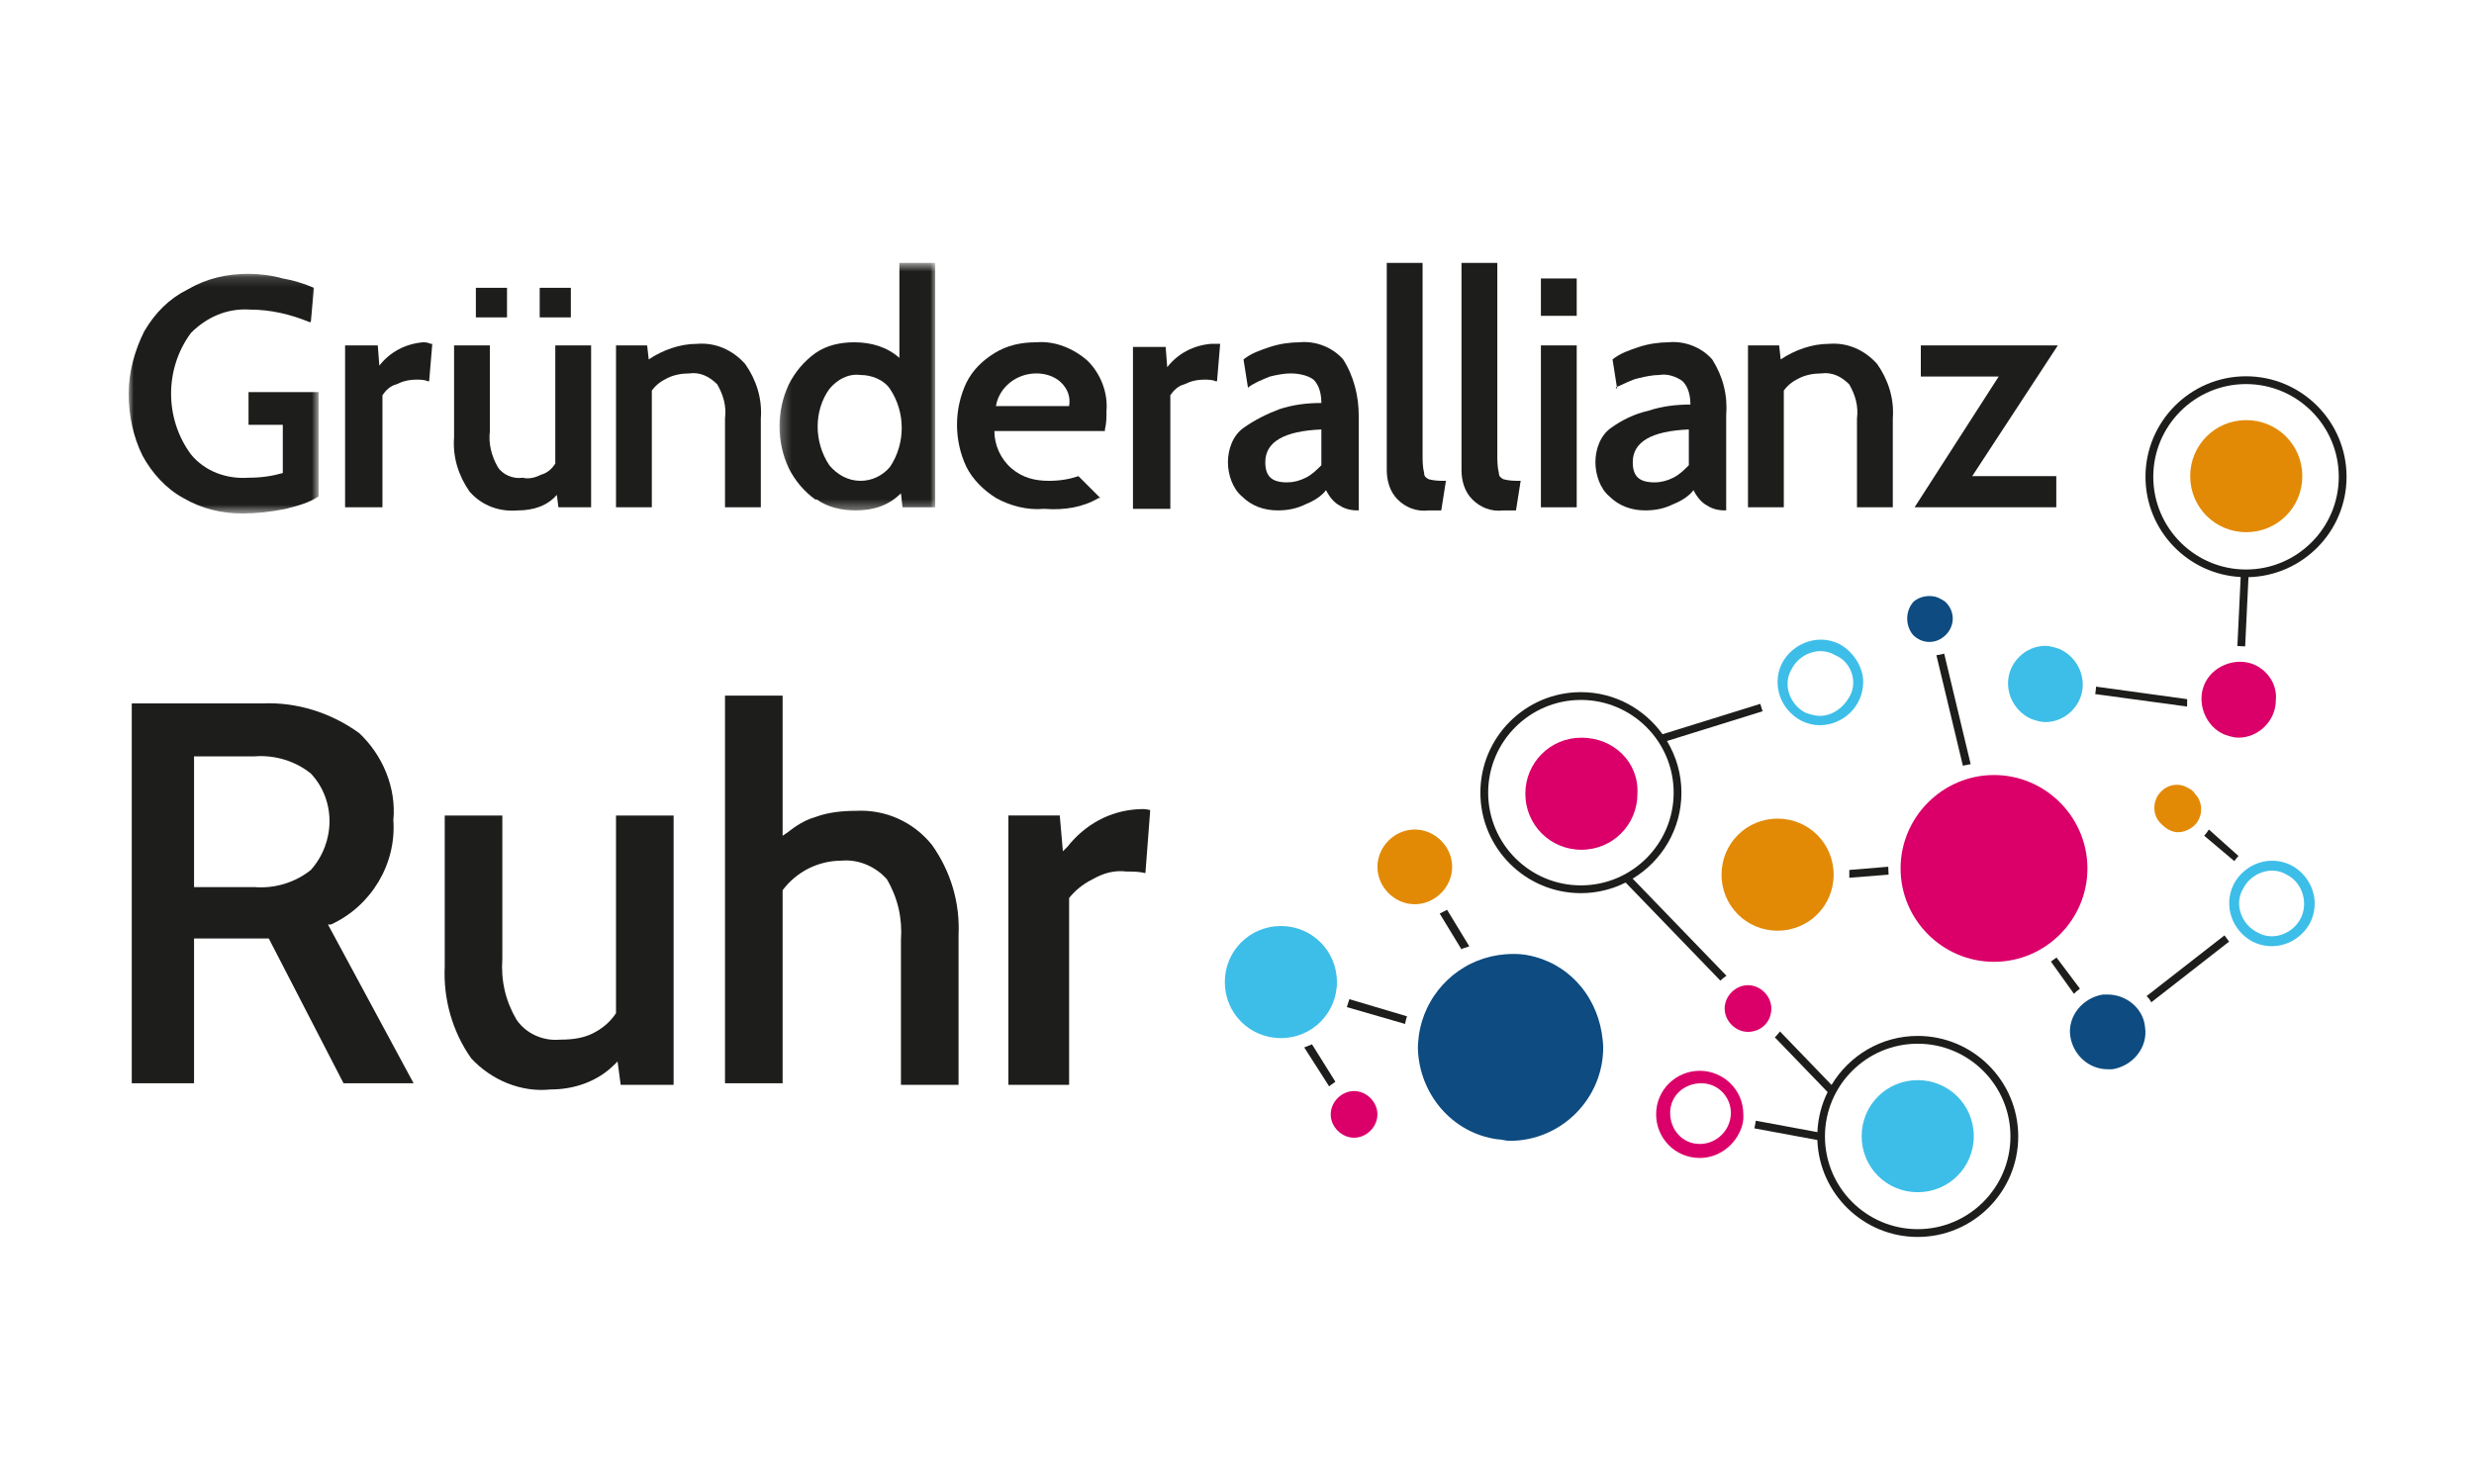 <?xml version="1.0" encoding="UTF-8"?>
<svg width="250px" height="150px" viewBox="0 0 250 150" version="1.1" xmlns="http://www.w3.org/2000/svg" xmlns:xlink="http://www.w3.org/1999/xlink">
    <!-- Generator: Sketch 61 (89581) - https://sketch.com -->
    <title>gruenderallianz_ruhr_der_initiativkreis_ruhr_gmbh</title>
    <desc>Created with Sketch.</desc>
    <defs>
        <polygon id="path-1" points="0 0.158 19.196 0.158 19.196 24.388 0 24.388"></polygon>
        <polygon id="path-3" points="1.259 0.629 16.993 0.629 16.993 25.647 1.259 25.647"></polygon>
    </defs>
    <g id="Erweitertes-Netzwerk-/-Sonstiges" stroke="none" stroke-width="1" fill="none" fill-rule="evenodd">
        <g id="gruenderallianz_ruhr_der_initiativkreis_ruhr_gmbh">
            <g id="Group-104" transform="translate(13, 25)">
                <g id="Group-14" transform="translate(0, 2.517)">
                    <path d="M20.455,65.927 C24.546,64.039 27.063,59.791 26.749,55.385 C27.063,52.081 25.647,48.777 23.287,46.574 C20.455,44.528 16.993,43.427 13.532,43.584 L0.315,43.584 L0.315,81.976 L6.609,81.976 L6.609,67.341 L14.161,67.341 L21.714,81.976 L28.794,81.976 L20.14,65.927 L20.455,65.927 Z M12.745,62.151 L6.609,62.151 L6.609,48.934 L12.745,48.934 C14.791,48.777 16.836,49.406 18.409,50.665 C20.927,53.339 20.927,57.588 18.409,60.42 C16.836,61.679 14.791,62.308 12.745,62.151 L12.745,62.151 Z" id="Fill-1" fill="#1D1D1B"></path>
                    <path d="M49.248,74.896 L49.248,74.896 C48.619,75.84 47.832,76.469 46.888,76.941 C45.944,77.413 44.843,77.569 43.584,77.569 C41.853,77.728 40.122,76.941 39.178,75.524 C38.077,73.635 37.605,71.59 37.762,69.389 L37.762,54.913 L31.941,54.913 L31.941,70.175 C31.783,73.48 32.727,76.782 34.615,79.457 C36.661,81.661 39.65,82.92 42.64,82.604 C45,82.604 47.36,81.817 49.091,80.088 L49.406,79.773 L49.72,82.133 L55.07,82.133 L55.07,54.913 L49.248,54.913 L49.248,74.896 Z" id="Fill-3" fill="#1D1D1B"></path>
                    <path d="M73.479,54.441 C72.063,54.441 70.647,54.599 69.388,55.069 C68.287,55.385 67.343,56.015 66.556,56.642 L66.084,56.959 L66.084,42.798 L60.262,42.798 L60.262,81.976 L66.084,81.976 L66.084,62.466 C67.5,60.576 69.703,59.475 72.063,59.475 C73.794,59.319 75.524,60.106 76.626,61.363 C77.727,63.252 78.199,65.296 78.042,67.501 L78.042,82.133 L83.863,82.133 L83.863,67.029 C84.021,63.723 83.077,60.576 81.189,57.901 C79.301,55.541 76.468,54.282 73.479,54.441" id="Fill-5" fill="#1D1D1B"></path>
                    <path d="M101.958,54.283 C99.126,54.442 96.608,55.856 94.878,58.059 L94.406,58.531 L94.091,54.912 L88.899,54.912 L88.899,82.133 L95.035,82.133 L95.035,63.251 C95.664,62.465 96.451,61.835 97.395,61.363 C98.497,60.736 99.598,60.419 100.857,60.577 C101.486,60.577 102.115,60.577 102.745,60.736 L103.206,54.703 L103.226,54.362 C102.597,54.204 102.299,54.278 101.958,54.283" id="Fill-7" fill="#1D1D1B"></path>
                    <g id="Group-11">
                        <mask id="mask-2" fill="white">
                            <use xlink:href="#path-1"></use>
                        </mask>
                        <g id="Clip-10"></g>
                        <path d="M12.115,15.42 L15.577,15.42 L15.577,20.297 C14.475,20.612 13.374,20.769 12.115,20.769 C9.912,20.927 7.71,20.14 6.294,18.409 C3.619,14.79 3.619,9.755 6.294,6.137 C7.867,4.563 9.912,3.619 12.273,3.776 C14.318,3.776 16.363,4.248 18.252,5.035 L18.409,5.035 L18.724,1.574 C17.622,1.102 16.521,0.787 15.577,0.63 C14.475,0.315 13.217,0.158 12.115,0.158 C9.912,0.158 7.867,0.63 5.979,1.731 C4.091,2.675 2.675,4.091 1.573,5.979 C0.629,7.867 -0,10.07 -0,12.273 C-0,14.476 0.472,16.678 1.416,18.567 C2.36,20.297 3.776,21.871 5.507,22.815 C7.395,23.916 9.44,24.388 11.486,24.388 C12.902,24.388 14.318,24.231 15.891,23.916 C17.15,23.602 18.252,23.287 19.196,22.657 L19.196,12.116 L12.115,12.116 L12.115,15.42 Z" id="Fill-9" fill="#1D1D1B" mask="url(#mask-2)"></path>
                    </g>
                    <path d="M29.738,7.08 C28.007,7.237 26.434,8.024 25.332,9.44 L25.175,7.395 L21.871,7.395 L21.871,23.758 L25.647,23.758 L25.647,12.43 C25.962,11.958 26.434,11.486 27.063,11.328 C27.692,11.014 28.322,10.856 29.109,10.856 C29.423,10.856 29.895,10.856 30.21,11.014 L30.367,11.014 L30.682,7.237 L30.525,7.237 C30.21,7.08 29.895,7.08 29.738,7.08" id="Fill-12" fill="#1D1D1B"></path>
                </g>
                <polygon id="Fill-15" fill="#1D1D1B" points="41.538 7.08 44.685 7.08 44.685 4.091 41.538 4.091"></polygon>
                <polygon id="Fill-16" fill="#1D1D1B" points="35.087 7.08 38.234 7.08 38.234 4.091 35.087 4.091"></polygon>
                <g id="Group-30" transform="translate(31.469, 0.944)">
                    <path d="M7.867,25.647 C9.441,25.647 10.857,25.175 11.801,24.074 L11.958,25.332 L15.263,25.332 L15.263,8.969 L11.644,8.969 L11.644,20.927 C11.329,21.399 10.857,21.871 10.228,22.028 C9.598,22.343 8.969,22.5 8.339,22.343 C7.395,22.5 6.294,22.028 5.822,21.241 C5.193,20.14 4.878,18.881 5.035,17.623 L5.035,8.969 L1.416,8.969 L1.416,18.252 C1.259,20.297 1.888,22.185 2.99,23.759 C4.249,25.175 5.979,25.804 7.867,25.647" id="Fill-17" fill="#1D1D1B"></path>
                    <path d="M28.794,25.332 L32.413,25.332 L32.413,16.363 C32.57,14.318 31.941,12.43 30.839,10.856 C29.58,9.44 27.85,8.654 25.962,8.811 C24.231,8.811 22.5,9.44 21.084,10.384 L20.927,8.968 L17.78,8.968 L17.78,25.332 L21.399,25.332 L21.399,13.531 C21.871,12.902 22.343,12.587 22.972,12.273 C23.601,11.958 24.388,11.801 25.175,11.801 C26.276,11.643 27.22,12.115 28.007,12.902 C28.636,14.003 28.951,15.105 28.794,16.363 L28.794,25.332 Z" id="Fill-19" fill="#1D1D1B"></path>
                    <g id="Group-23" transform="translate(33.042, 0)">
                        <mask id="mask-4" fill="white">
                            <use xlink:href="#path-3"></use>
                        </mask>
                        <g id="Clip-22"></g>
                        <path d="M5.035,24.545 C6.136,25.332 7.552,25.647 8.968,25.647 C10.699,25.647 12.273,25.175 13.531,23.916 L13.689,25.332 L16.993,25.332 L16.993,0.629 L13.374,0.629 L13.374,10.227 C12.115,9.126 10.542,8.654 8.811,8.654 C7.395,8.654 5.979,8.968 4.877,9.755 C3.776,10.542 2.832,11.643 2.203,12.902 C0.944,15.577 0.944,18.724 2.203,21.398 C2.832,22.657 3.776,23.759 4.877,24.545 M6.294,13.374 C7.08,12.43 8.182,11.801 9.44,11.958 C10.542,11.958 11.801,12.43 12.43,13.374 C14.003,15.734 14.003,18.881 12.43,21.241 C11.643,22.185 10.542,22.657 9.44,22.657 C8.182,22.657 7.08,22.028 6.294,21.084 C4.72,18.724 4.72,15.577 6.294,13.374" id="Fill-21" fill="#1D1D1B" mask="url(#mask-4)"></path>
                    </g>
                    <path d="M73.794,14.004 C74.109,13.532 74.581,13.06 75.21,12.902 C75.839,12.588 76.469,12.43 77.255,12.43 C77.57,12.43 78.042,12.43 78.357,12.588 L78.514,12.588 L78.829,8.812 L78.671,8.812 L77.885,8.812 C76.154,8.969 74.581,9.756 73.479,11.172 L73.322,9.126 L70.018,9.126 L70.018,25.49 L73.794,25.49 L73.794,14.004 Z" id="Fill-24" fill="#1D1D1B"></path>
                    <path d="M99.913,25.647 L101.172,25.647 L101.644,22.657 L101.486,22.657 C101.014,22.657 100.541,22.657 99.913,22.5 C99.598,22.343 99.441,22.185 99.441,21.871 C99.284,21.241 99.284,20.612 99.284,19.983 L99.284,0.63 L95.665,0.63 L95.665,21.556 C95.665,22.657 95.979,23.759 96.766,24.546 C97.553,25.332 98.654,25.804 99.913,25.647" id="Fill-26" fill="#1D1D1B"></path>
                    <path d="M107.465,25.647 L108.724,25.647 L109.196,22.657 L109.038,22.657 C108.566,22.657 108.094,22.657 107.465,22.5 C107.15,22.343 106.993,22.185 106.993,21.871 C106.836,21.241 106.836,20.612 106.836,19.983 L106.836,0.63 L103.217,0.63 L103.217,21.556 C103.217,22.657 103.531,23.759 104.318,24.546 C105.105,25.332 106.206,25.804 107.465,25.647" id="Fill-28" fill="#1D1D1B"></path>
                </g>
                <polygon id="Fill-31" fill="#1D1D1B" points="142.71 6.923 146.329 6.923 146.329 3.147 142.71 3.147"></polygon>
                <polygon id="Fill-32" fill="#1D1D1B" points="142.71 26.276 146.329 26.276 146.329 9.913 142.71 9.913"></polygon>
                <path d="M167.255,14.475 C167.727,13.846 168.199,13.531 168.829,13.217 C169.458,12.902 170.245,12.745 171.031,12.745 C172.133,12.587 173.077,13.059 173.864,13.846 C174.493,14.947 174.808,16.049 174.65,17.308 L174.65,26.276 L178.269,26.276 L178.269,17.308 C178.427,15.262 177.797,13.374 176.696,11.801 C175.437,10.384 173.706,9.598 171.818,9.755 C170.087,9.755 168.357,10.384 166.941,11.329 L166.783,9.912 L163.636,9.912 L163.636,26.276 L167.255,26.276 L167.255,14.475 Z" id="Fill-33" fill="#1D1D1B"></path>
                <polygon id="Fill-35" fill="#1D1D1B" points="194.79 26.276 194.79 23.129 186.294 23.129 194.948 9.912 181.101 9.912 181.101 13.059 188.969 13.059 180.472 26.276"></polygon>
                <g id="Group-96" transform="translate(83.392, 8.811)">
                    <path d="M29.265,9.44 C28.164,10.227 27.692,11.643 27.692,12.902 C27.692,14.161 28.164,15.577 29.108,16.363 C30.052,17.307 31.311,17.779 32.727,17.779 C33.671,17.779 34.615,17.622 35.559,17.15 C36.346,16.835 37.133,16.363 37.605,15.734 C37.919,16.363 38.391,16.993 39.021,17.307 C39.493,17.622 40.122,17.779 40.751,17.779 L40.909,17.779 L40.909,8.182 C40.909,6.293 40.438,4.248 39.335,2.517 C38.234,1.258 36.505,0.629 34.931,0.786 C33.986,0.786 32.884,0.944 31.94,1.258 C30.998,1.573 30.052,1.888 29.265,2.517 L29.737,5.507 L29.737,5.349 C30.367,4.877 31.154,4.563 31.94,4.248 C32.571,4.091 33.358,3.933 33.986,3.933 C34.772,3.933 35.718,4.091 36.346,4.563 C36.975,5.192 37.133,6.136 37.133,6.923 C35.718,6.923 34.3,7.08 32.884,7.552 C31.626,8.024 30.367,8.654 29.265,9.44 M37.133,9.598 L37.133,13.216 C36.661,13.688 36.188,14.161 35.559,14.475 C34.931,14.79 34.3,14.947 33.671,14.947 C32.098,14.947 31.468,14.318 31.468,12.902 C31.468,10.856 33.358,9.755 37.133,9.598" id="Fill-36" fill="#1D1D1B"></path>
                    <path d="M66.399,9.44 C65.298,10.227 64.826,11.643 64.826,12.902 C64.826,14.161 65.298,15.577 66.24,16.363 C67.186,17.307 68.445,17.779 69.859,17.779 C70.805,17.779 71.747,17.622 72.693,17.15 C73.48,16.835 74.266,16.363 74.738,15.734 C75.053,16.363 75.525,16.993 76.153,17.307 C76.627,17.622 77.254,17.779 77.885,17.779 L78.041,17.779 L78.041,8.182 C78.2,6.136 77.726,4.248 76.627,2.517 C75.525,1.258 73.793,0.629 72.219,0.786 C71.277,0.786 70.174,0.944 69.231,1.258 C68.286,1.573 67.343,1.888 66.557,2.517 L67.027,5.507 L66.871,5.349 C67.658,5.035 68.445,4.563 69.231,4.405 C69.859,4.248 70.646,4.091 71.277,4.091 C72.064,3.933 73.006,4.248 73.637,4.72 C74.266,5.349 74.424,6.293 74.424,7.08 C73.006,7.08 71.592,7.237 70.174,7.709 C68.759,8.024 67.499,8.654 66.399,9.44 M74.266,9.598 L74.266,13.216 C73.793,13.688 73.321,14.161 72.693,14.475 C72.064,14.79 71.433,14.947 70.805,14.947 C69.231,14.947 68.6,14.318 68.6,12.902 C68.6,10.856 70.49,9.755 74.266,9.598" id="Fill-38" fill="#1D1D1B"></path>
                    <path d="M14.633,16.521 L14.79,16.521 L12.587,14.318 C11.643,14.633 10.699,14.79 9.598,14.79 C8.182,14.79 6.923,14.475 5.822,13.531 C4.72,12.587 4.091,11.171 4.091,9.755 L15.262,9.755 L15.262,9.598 C15.42,8.968 15.42,8.339 15.42,7.709 C15.577,5.821 14.79,3.933 13.531,2.675 C12.115,1.416 10.227,0.629 8.339,0.786 C6.766,0.786 5.35,1.101 4.091,1.888 C2.832,2.675 1.888,3.619 1.259,4.877 C5.55111512e-17,7.552 5.55111512e-17,10.699 1.259,13.374 C1.888,14.633 2.99,15.734 4.248,16.521 C5.664,17.307 7.395,17.779 9.126,17.622 C11.171,17.779 13.059,17.465 14.633,16.521 M8.339,3.933 C9.283,3.933 10.227,4.248 10.857,4.877 C11.486,5.507 11.801,6.293 11.643,7.237 L4.248,7.237 C4.563,5.349 6.294,3.933 8.339,3.933" id="Fill-40" fill="#1D1D1B"></path>
                    <path d="M50.35,53.811 C50.35,51.766 48.618,50.035 46.574,50.035 C44.528,50.035 42.798,51.766 42.798,53.811 C42.798,55.857 44.528,57.587 46.574,57.587 C48.618,57.587 50.35,55.857 50.35,53.811" id="Fill-42" fill="#E28A06"></path>
                    <path d="M39.705,67.984 L45.594,69.687 C45.64,69.356 45.682,69.292 45.786,68.916 L39.964,67.185 L39.705,67.984 Z" id="Fill-44" fill="#1D1D1B"></path>
                    <path d="M36.189,71.749 C35.931,71.857 35.731,71.941 35.402,72.062 L37.92,75.996 C38.077,75.84 38.39,75.682 38.549,75.524 L36.189,71.749 Z" id="Fill-46" fill="#1D1D1B"></path>
                    <path d="M38.706,65.455 C38.706,62.308 36.188,59.789 33.042,59.789 C29.895,59.789 27.377,62.308 27.377,65.455 C27.377,68.602 29.895,71.12 33.042,71.12 C36.188,71.12 38.706,68.602 38.706,65.455" id="Fill-48" fill="#3DBEE8"></path>
                    <path d="M40.438,76.469 C39.177,76.469 38.078,77.569 38.078,78.829 C38.078,80.088 39.177,81.189 40.438,81.189 C41.696,81.189 42.798,80.088 42.798,78.829 C42.798,77.569 41.696,76.469 40.438,76.469" id="Fill-50" fill="#DB0069"></path>
                    <path d="M49.092,58.531 L51.293,62.15 C51.452,61.993 51.765,61.993 52.079,61.836 L49.839,58.151 C49.568,58.28 49.405,58.374 49.092,58.531" id="Fill-52" fill="#1D1D1B"></path>
                    <path d="M63.409,40.752 C60.262,40.752 57.745,43.27 57.745,46.416 C57.745,49.563 60.262,52.081 63.409,52.081 C66.556,52.081 69.073,49.563 69.073,46.416 C69.231,43.27 66.713,40.752 63.409,40.752 C63.566,40.752 63.409,40.752 63.409,40.752" id="Fill-54" fill="#DB0069"></path>
                    <path d="M97.394,75.367 C94.248,75.367 91.73,77.885 91.73,81.032 C91.73,84.179 94.248,86.696 97.394,86.696 C100.541,86.696 103.06,84.179 103.06,81.032 C103.06,77.885 100.541,75.367 97.394,75.367" id="Fill-56" fill="#3DBEE8"></path>
                    <path d="M75.367,74.422 C73.006,74.422 70.961,76.311 70.961,78.83 C70.961,81.19 72.849,83.235 75.367,83.235 C77.255,83.235 78.987,81.976 79.615,80.088 C79.701,79.826 79.744,79.635 79.774,79.302 C79.788,79.144 79.774,78.985 79.774,78.83 C79.774,76.311 77.727,74.422 75.367,74.422 M75.367,81.818 C73.636,81.818 72.379,80.403 72.379,78.671 C72.379,76.942 73.793,75.683 75.525,75.683 C77.255,75.683 78.513,77.097 78.513,78.671 C78.513,80.403 77.099,81.818 75.367,81.818" id="Fill-58" fill="#DB0069"></path>
                    <path d="M56.172,62.62 C56.018,62.626 55.867,62.636 55.713,62.647 C55.464,62.666 55.215,62.696 54.967,62.733 C54.724,62.773 54.482,62.82 54.241,62.877 C54.005,62.932 53.771,62.998 53.538,63.072 C53.308,63.146 53.08,63.228 52.858,63.317 C52.635,63.408 52.416,63.506 52.204,63.613 C51.99,63.718 51.781,63.833 51.574,63.956 C51.371,64.077 51.172,64.206 50.978,64.342 C50.783,64.478 50.596,64.62 50.412,64.769 C50.229,64.919 50.051,65.076 49.881,65.238 C49.71,65.4 49.545,65.569 49.386,65.743 C49.227,65.918 49.074,66.099 48.928,66.285 C48.783,66.47 48.645,66.662 48.513,66.859 C48.38,67.056 48.256,67.257 48.14,67.465 C48.02,67.671 47.911,67.883 47.809,68.097 C47.707,68.314 47.613,68.536 47.526,68.758 C47.439,68.985 47.361,69.211 47.292,69.444 C47.224,69.675 47.161,69.913 47.111,70.151 C47.057,70.39 47.015,70.634 46.98,70.878 C46.947,71.123 46.922,71.372 46.906,71.622 C46.895,71.82 46.881,72.023 46.889,72.221 C47.045,76.783 50.35,80.716 54.912,81.346 C55.385,81.346 55.698,81.503 56.172,81.503 C61.364,81.503 65.613,77.256 65.613,72.062 C65.613,71.807 65.586,71.549 65.561,71.296 C65.535,71.044 65.501,70.793 65.457,70.542 C65.416,70.297 65.365,70.053 65.306,69.811 C65.246,69.572 65.18,69.336 65.103,69.101 C65.029,68.871 64.945,68.642 64.854,68.418 C64.764,68.195 64.665,67.975 64.56,67.761 C64.454,67.547 64.341,67.337 64.22,67.133 C64.102,66.928 63.975,66.728 63.839,66.535 C63.707,66.341 63.565,66.154 63.418,65.972 C63.271,65.791 63.117,65.613 62.957,65.444 C62.796,65.275 62.629,65.111 62.456,64.952 C62.285,64.796 62.105,64.645 61.921,64.502 C61.736,64.357 61.545,64.222 61.35,64.093 C61.153,63.964 60.952,63.841 60.746,63.726 C60.538,63.613 60.327,63.504 60.11,63.407 C59.892,63.308 59.67,63.218 59.443,63.135 C59.217,63.051 58.984,62.979 58.749,62.914 C58.414,62.822 58.074,62.743 57.73,62.693 C57.383,62.641 57.029,62.614 56.677,62.612 C56.509,62.611 56.339,62.614 56.172,62.62" id="Fill-60" fill="#0D4B80"></path>
                    <path d="M82.605,68.129 C82.605,66.87 81.504,65.769 80.245,65.769 C78.986,65.769 77.885,66.87 77.885,68.129 C77.885,69.389 78.986,70.489 80.245,70.489 C81.504,70.489 82.605,69.545 82.605,68.129" id="Fill-62" fill="#DB0069"></path>
                    <path d="M130.595,8.654 C127.448,8.654 124.929,11.171 124.929,14.318 C124.929,17.465 127.448,19.982 130.595,19.982 C133.742,19.982 136.259,17.465 136.259,14.318 C136.259,11.171 133.742,8.654 130.595,8.654" id="Fill-64" fill="#E28A06"></path>
                    <path d="M113.184,66.643 C113.341,66.485 113.466,66.353 113.787,66.122 L111.423,62.975 L110.854,63.381 L113.184,66.643 Z" id="Fill-66" fill="#1D1D1B"></path>
                    <path d="M120.524,66.87 C120.683,67.029 120.839,67.185 120.996,67.5 L128.863,61.363 L128.391,60.736 L120.524,66.87 Z" id="Fill-68" fill="#1D1D1B"></path>
                    <path d="M129.808,52.709 L126.818,50.035 C126.672,50.261 126.582,50.381 126.346,50.664 L129.391,53.23 C129.55,53.021 129.649,52.868 129.808,52.709" id="Fill-70" fill="#1D1D1B"></path>
                    <path d="M135.157,53.654 C132.955,52.553 130.436,53.496 129.337,55.541 C128.235,57.745 129.178,60.261 131.223,61.363 C133.426,62.466 135.943,61.522 137.045,59.475 C138.146,57.273 137.204,54.754 135.157,53.654 M136.102,59.003 C135.316,60.576 133.27,61.363 131.697,60.42 C130.123,59.633 129.337,57.588 130.279,56.015 C131.066,54.441 133.111,53.654 134.685,54.599 C136.258,55.385 136.889,57.429 136.102,59.003" id="Fill-72" fill="#3DBEE8"></path>
                    <path d="M89.527,31.312 C88.9,30.997 88.269,30.839 87.641,30.839 C85.281,30.839 83.234,32.728 83.234,35.088 C83.234,36.818 84.179,38.235 85.594,39.021 C86.223,39.336 86.854,39.493 87.482,39.493 C89.842,39.493 91.887,37.605 91.887,35.088 C91.887,33.672 90.943,32.098 89.527,31.312 M90.473,36.661 C89.842,37.763 88.741,38.549 87.482,38.549 C87.01,38.549 86.539,38.392 86.067,38.235 C84.494,37.448 83.707,35.402 84.65,33.829 C85.436,32.256 87.482,31.469 89.055,32.413 C90.629,33.042 91.415,35.088 90.473,36.661" id="Fill-74" fill="#3DBEE8"></path>
                    <path d="M125.244,49.721 C126.19,48.934 126.346,47.361 125.403,46.415 C125.244,46.1 124.93,45.945 124.617,45.787 C123.83,45.314 122.727,45.473 122.098,46.1 C121.154,46.887 120.996,48.461 121.94,49.406 C122.098,49.562 122.412,49.878 122.727,50.034 C123.514,50.508 124.458,50.349 125.244,49.721" id="Fill-76" fill="#E28A06"></path>
                    <path d="M116.591,66.714 L116.119,66.714 C114.073,67.028 112.5,68.915 112.816,70.962 C113.129,72.848 114.702,74.266 116.591,74.266 L117.063,74.266 C119.11,73.951 120.683,72.062 120.367,70.018 C120.209,68.128 118.479,66.714 116.591,66.714" id="Fill-78" fill="#0D4B80"></path>
                    <path d="M124.624,36.858 L115.417,35.593 C115.402,35.952 115.37,36.034 115.332,36.346 L124.616,37.606 L124.624,36.858 Z" id="Fill-80" fill="#1D1D1B"></path>
                    <path d="M131.381,33.357 C129.493,32.57 127.133,33.514 126.346,35.402 C125.56,37.29 126.502,39.65 128.392,40.437 C128.862,40.594 129.336,40.752 129.808,40.752 C131.853,40.752 133.583,39.021 133.583,36.976 C133.742,35.402 132.796,33.986 131.381,33.357" id="Fill-82" fill="#DB0069"></path>
                    <path d="M101.958,43.584 L102.745,43.427 L100.07,32.255 C99.722,32.347 99.629,32.376 99.283,32.413 L101.958,43.584 Z" id="Fill-84" fill="#1D1D1B"></path>
                    <polygon id="Fill-86" fill="#1D1D1B" points="94.417 53.796 90.483 54.123 90.483 54.595 90.483 54.91 94.451 54.597"></polygon>
                    <path d="M95.664,53.968 C95.664,59.162 99.913,63.408 105.105,63.408 C110.297,63.408 114.545,59.162 114.545,53.968 C114.545,48.776 110.297,44.527 105.105,44.527 C99.913,44.527 95.664,48.776 95.664,53.968" id="Fill-88" fill="#DB0069"></path>
                    <path d="M96.923,30.367 C97.868,31.311 99.283,31.311 100.229,30.367 C101.171,29.423 101.171,28.007 100.229,27.063 C100.07,26.906 99.755,26.748 99.442,26.591 C98.655,26.276 97.552,26.434 96.923,27.063 C96.136,28.007 96.136,29.423 96.923,30.367 C96.923,30.367 97.082,30.367 96.923,30.367" id="Fill-90" fill="#0D4B80"></path>
                    <path d="M111.714,31.783 C111.242,31.626 110.768,31.469 110.298,31.469 C108.252,31.469 106.521,33.199 106.521,35.245 C106.521,36.818 107.465,38.234 108.881,38.864 C109.353,39.021 109.825,39.178 110.298,39.178 C112.341,39.178 114.074,37.448 114.074,35.402 C114.074,33.829 113.128,32.413 111.714,31.783" id="Fill-92" fill="#3DBEE8"></path>
                    <path d="M88.899,54.598 C88.899,51.451 86.38,48.934 83.233,48.934 C80.086,48.934 77.57,51.451 77.57,54.598 C77.57,57.745 80.086,60.262 83.233,60.262 C86.38,60.262 88.899,57.745 88.899,54.598" id="Fill-94" fill="#E28A06"></path>
                </g>
                <g id="Group-103" transform="translate(135.315, 11.958)" fill="#1D1D1B">
                    <path d="M45.47,87.283 C40.303,87.283 36.098,83.079 36.098,77.91 C36.098,72.742 40.303,68.538 45.47,68.538 C50.639,68.538 54.843,72.742 54.843,77.91 C54.843,83.079 50.639,87.283 45.47,87.283 M45.47,67.751 C41.772,67.751 38.54,69.744 36.764,72.704 L31.553,67.298 C31.4,67.515 31.224,67.711 31.032,67.892 L36.368,73.428 C35.759,74.658 35.397,76.025 35.334,77.475 L29.114,76.321 L28.971,77.095 L35.331,78.274 C35.524,83.708 39.993,88.07 45.47,88.07 C51.073,88.07 55.629,83.513 55.629,77.91 C55.629,72.307 51.073,67.751 45.47,67.751" id="Fill-97"></path>
                    <path d="M11.438,52.534 C6.27,52.534 2.065,48.33 2.065,43.163 C2.065,37.994 6.27,33.79 11.438,33.79 C16.605,33.79 20.81,37.994 20.81,43.163 C20.81,48.33 16.605,52.534 11.438,52.534 L11.438,52.534 Z M16.668,51.853 C19.615,50.075 21.596,46.849 21.596,43.163 C21.596,41.253 21.055,39.47 20.135,37.942 L29.797,34.937 L29.564,34.186 L19.686,37.258 C17.841,34.687 14.835,33.003 11.438,33.003 C5.835,33.003 1.279,37.56 1.279,43.163 C1.279,48.764 5.835,53.321 11.438,53.321 C13.062,53.321 14.593,52.929 15.956,52.248 L25.53,62.162 C25.717,61.978 25.925,61.813 26.148,61.67 L16.668,51.853 Z" id="Fill-99"></path>
                    <path d="M78.647,20.607 C73.48,20.607 69.276,16.403 69.276,11.234 C69.276,6.067 73.48,1.863 78.647,1.863 C83.816,1.863 88.02,6.067 88.02,11.234 C88.02,16.403 83.816,20.607 78.647,20.607 M78.647,1.076 C73.046,1.076 68.489,5.633 68.489,11.234 C68.489,16.655 72.759,21.084 78.109,21.367 L77.774,28.34 L78.56,28.378 L78.896,21.381 C84.384,21.247 88.807,16.752 88.807,11.234 C88.807,5.633 84.25,1.076 78.647,1.076" id="Fill-101"></path>
                </g>
            </g>
        </g>
    </g>
</svg>